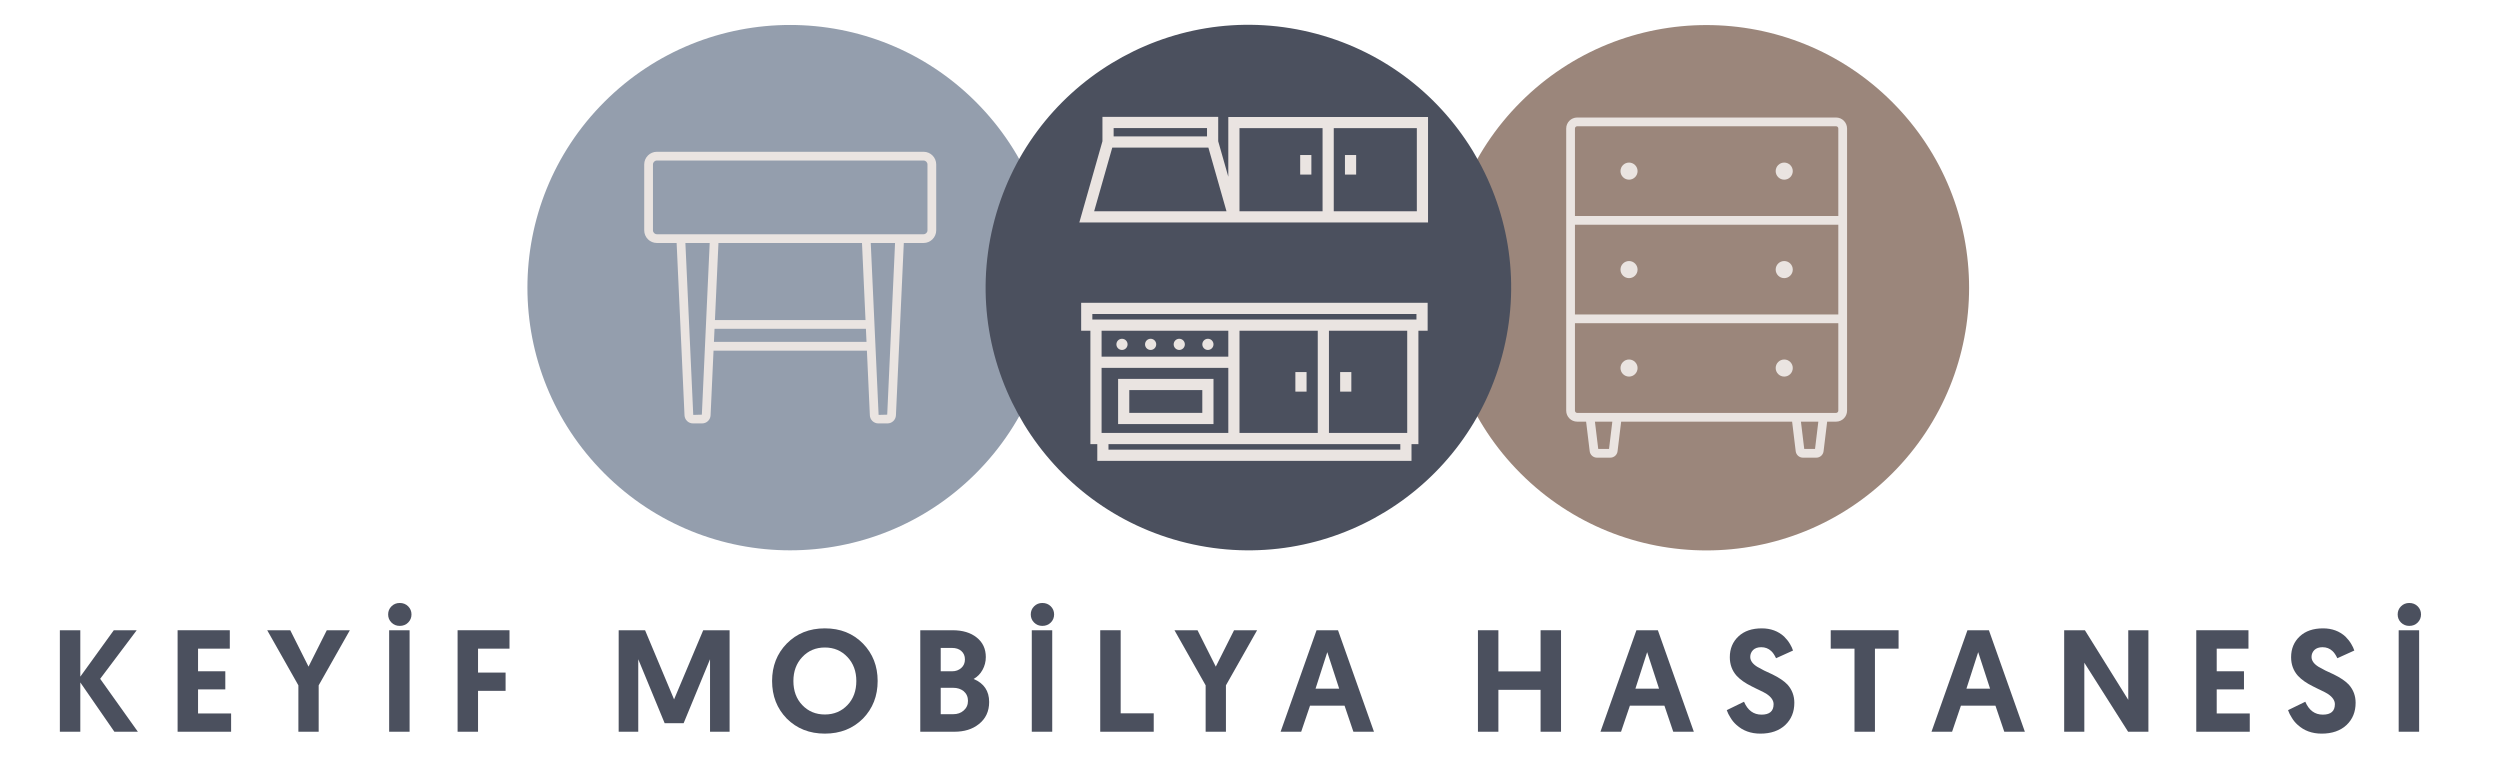 <svg xmlns="http://www.w3.org/2000/svg" xmlns:xlink="http://www.w3.org/1999/xlink" x="0px" y="0px" viewBox="0 0 500 153.191" xml:space="preserve"><g id="BACKGROUND" display="none">	<path display="inline" fill="#EAE4E1" d="M499,353.255H1c-0.552,0-1-0.448-1-1v-498c0-0.552,0.448-1,1-1h498c0.552,0,1,0.448,1,1  v498C500,352.808,499.552,353.255,499,353.255z"></path></g><g id="OBJECTS">	<g>		<g>							<ellipse transform="matrix(0.707 -0.707 0.707 0.707 5.618 128.601)" fill="#949EAD" cx="158.044" cy="57.518" rx="52.544" ry="52.544"></ellipse>			<g>				<path fill="#EAE4E1" d="M184.711,30.355h-53.335c-1.396,0-2.533,1.137-2.533,2.534v13.174c0,1.397,1.137,2.534,2.533,2.534h3.95     l1.576,34.465c0.041,0.908,0.786,1.62,1.696,1.62h1.822c0.909,0,1.654-0.713,1.696-1.622l0.591-12.929h30.675l0.59,12.928     c0.04,0.911,0.785,1.624,1.697,1.624h1.822c0.909,0,1.655-0.713,1.696-1.622l1.576-34.463h3.948     c1.396,0,2.533-1.137,2.533-2.534V32.889C187.244,31.491,186.108,30.355,184.711,30.355z M140.37,82.933l-1.721,0.048     l-1.571-34.385h4.861L140.37,82.933z M142.787,68.38l0.12-2.618h30.275l0.12,2.618H142.787z M142.987,64.011l0.705-15.415     h28.706l0.704,15.415H142.987z M177.442,82.933l-1.721,0.048l-1.571-34.385h4.861L177.442,82.933z M185.494,46.063     c0,0.432-0.35,0.784-0.783,0.784h-3.868h-8.525h-28.546h-8.526h-3.87c-0.433,0-0.783-0.351-0.783-0.784V32.889     c0-0.433,0.35-0.784,0.783-0.784h53.335c0.432,0,0.783,0.351,0.783,0.784V46.063z"></path>			</g>		</g>		<g>							<ellipse transform="matrix(0.707 -0.707 0.707 0.707 59.301 258.201)" fill="#9B867B" cx="341.326" cy="57.518" rx="52.544" ry="52.544"></ellipse>			<g>				<path fill="#EAE4E1" d="M367.215,23.504h-51.778c-1.212,0-2.196,0.985-2.196,2.196v56.434c0,1.212,0.984,2.196,2.196,2.196     h1.785l0.718,5.919c0.089,0.732,0.711,1.284,1.448,1.284h2.677c0.737,0,1.359-0.552,1.448-1.284l0.718-5.919h34.193l0.718,5.919     c0.089,0.732,0.711,1.284,1.448,1.284h2.677c0.737,0,1.359-0.552,1.448-1.284l0.717-5.919h1.785     c1.212,0,2.196-0.985,2.196-2.196V25.7C369.411,24.489,368.427,23.504,367.215,23.504z M321.806,89.782h-2.16l-0.66-5.452h3.48     L321.806,89.782z M363.007,89.782h-2.16l-0.66-5.452h3.48L363.007,89.782z M367.661,82.134c0,0.246-0.2,0.446-0.446,0.446     h-1.572h-7.432h-33.769h-7.432h-1.573c-0.246,0-0.446-0.2-0.446-0.446V64.638h52.67V82.134z M367.661,62.888h-52.67V44.946     h52.67V62.888z M367.661,43.196h-52.67V25.7c0-0.246,0.2-0.446,0.446-0.446h51.778c0.246,0,0.446,0.2,0.446,0.446V43.196z"></path>				<path fill="#EAE4E1" d="M325.807,32.515c-0.943,0-1.71,0.767-1.71,1.71c0,0.943,0.767,1.71,1.71,1.71     c0.942,0,1.708-0.767,1.708-1.71C327.516,33.282,326.749,32.515,325.807,32.515z"></path>				<path fill="#EAE4E1" d="M356.846,32.515c-0.943,0-1.71,0.767-1.71,1.71c0,0.943,0.767,1.71,1.71,1.71     c0.942,0,1.709-0.767,1.709-1.71C358.555,33.282,357.788,32.515,356.846,32.515z"></path>				<path fill="#EAE4E1" d="M325.807,55.627c0.942,0,1.708-0.767,1.708-1.71c0-0.943-0.767-1.71-1.708-1.71     c-0.943,0-1.71,0.767-1.71,1.71C324.097,54.86,324.864,55.627,325.807,55.627z"></path>				<path fill="#EAE4E1" d="M356.846,55.627c0.942,0,1.709-0.767,1.709-1.71c0-0.943-0.767-1.71-1.709-1.71     c-0.943,0-1.71,0.767-1.71,1.71C355.137,54.86,355.904,55.627,356.846,55.627z"></path>				<path fill="#EAE4E1" d="M325.807,75.318c0.942,0,1.708-0.767,1.708-1.709c0-0.943-0.767-1.71-1.708-1.71     c-0.943,0-1.71,0.767-1.71,1.71C324.097,74.551,324.864,75.318,325.807,75.318z"></path>				<path fill="#EAE4E1" d="M356.846,75.318c0.942,0,1.709-0.767,1.709-1.709c0-0.943-0.767-1.71-1.709-1.71     c-0.943,0-1.71,0.767-1.71,1.71C355.137,74.551,355.904,75.318,356.846,75.318z"></path>			</g>		</g>		<g>							<ellipse transform="matrix(0.235 -0.972 0.972 0.235 135.095 286.691)" fill="#4B505E" cx="249.685" cy="57.518" rx="52.544" ry="52.544"></ellipse>			<g>				<path fill="#EAE4E1" d="M216.231,66.148h1.848v22.681h1.379v3.345h62.844v-3.345h1.379V66.148h1.848v-5.582h-69.298V66.148z      M247.899,86.591V66.148h15.653v20.443H247.899z M220.317,73.576h25.344v13.014h-25.344V73.576z M245.661,71.338h-25.344v-5.191     h25.344V71.338z M280.063,89.935h-58.368v-1.107h26.203h32.165V89.935z M281.442,86.591h-15.653V66.148h15.653V86.591z      M218.468,62.804h64.822v1.106h-35.392h-29.43V62.804z"></path>				<path fill="#EAE4E1" d="M264.514,23.395h-18.854v11.952l-2.02-7.1v-4.875h-23.151v4.874l-4.622,16.24h29.793h2.601h16.253h2.238     h18.854V23.395h-18.854H264.514z M222.727,25.61h18.675v1.674h-18.675V25.61z M218.831,42.248l3.622-12.726h19.223l3.622,12.726     H218.831z M264.514,42.248h-16.616V25.633h16.616V42.248z M283.368,25.633v16.616h-16.616V25.633H283.368z"></path>				<circle fill="#EAE4E1" cx="224.397" cy="68.872" r="1.118"></circle>				<circle fill="#EAE4E1" cx="230.125" cy="68.872" r="1.118"></circle>				<circle fill="#EAE4E1" cx="235.853" cy="68.872" r="1.118"></circle>				<circle fill="#EAE4E1" cx="241.581" cy="68.872" r="1.118"></circle>				<path fill="#EAE4E1" d="M223.62,84.815h19.08v-9.037h-19.08V84.815z M225.857,78.016h14.604v4.561h-14.604V78.016z"></path>				<rect x="259.074" y="74.413" fill="#EAE4E1" width="2.238" height="3.912"></rect>				<rect x="268.029" y="74.413" fill="#EAE4E1" width="2.238" height="3.912"></rect>				<rect x="260.037" y="31.004" fill="#EAE4E1" width="2.238" height="3.912"></rect>				<rect x="268.991" y="31.004" fill="#EAE4E1" width="2.238" height="3.912"></rect>			</g>			<g display="none">				<path display="inline" fill="#EAE4E1" d="M257.189,22.609c-0.279-0.879-1.085-1.47-2.007-1.47h-10.996     c-0.921,0-1.728,0.591-2.007,1.472l-10.238,32.546c-0.168,0.53-0.075,1.09,0.255,1.539c0.323,0.441,0.844,0.705,1.391,0.705     h4.394v7.56c-0.956,0.357-1.641,1.272-1.641,2.35c0,1.387,1.128,2.516,2.516,2.516c1.388,0,2.516-1.129,2.516-2.516     c0-1.078-0.685-1.993-1.641-2.35v-7.56h6.847V85.31l-8.89,6.468c-0.414,0.298-0.586,0.824-0.429,1.308     c0.156,0.485,0.603,0.812,1.113,0.812h22.622c0.509,0,0.957-0.326,1.113-0.812c0.157-0.484-0.015-1.01-0.425-1.306l-8.893-6.469     V57.402h12.992c0.547,0,1.068-0.264,1.392-0.705c0.33-0.449,0.422-1.009,0.254-1.539L257.189,22.609z M259.213,92.147h-19.056     l8.173-5.945v-28.8h2.709v28.8L259.213,92.147z M233.611,55.683l10.238-32.544c0.048-0.15,0.183-0.25,0.338-0.25h10.996     c0.155,0,0.29,0.1,0.338,0.247l10.238,32.515L233.611,55.683z"></path>			</g>		</g>	</g>	<g>		<path fill="#4B505E" d="M11.972,146.348v-20.3h4.089v9.28l6.699-9.28h4.582l-7.308,9.715l7.54,10.585h-4.698l-6.815-9.86v9.86   H11.972z"></path>		<path fill="#4B505E" d="M35.52,146.348v-20.3h10.44v3.683h-6.351v4.524h5.452v3.625h-5.452v4.813h6.612v3.654H35.52z"></path>		<path fill="#4B505E" d="M59.676,146.348v-9.28l-6.235-11.02h4.611l3.654,7.278l3.654-7.278h4.611l-6.235,11.02v9.28H59.676z"></path>		<path fill="#4B505E" d="M77.628,122.887c0-0.638,0.222-1.179,0.667-1.624c0.444-0.444,0.995-0.667,1.653-0.667   c0.676,0,1.237,0.223,1.682,0.667c0.444,0.445,0.667,0.986,0.667,1.624s-0.223,1.18-0.667,1.624   c-0.445,0.445-1.006,0.667-1.682,0.667c-0.658,0-1.208-0.222-1.653-0.667C77.849,124.067,77.628,123.525,77.628,122.887z    M77.83,146.348v-20.3h4.089v20.3H77.83z"></path>		<path fill="#4B505E" d="M91.518,146.348v-20.3H101.9v3.683h-6.293v4.785h5.51v3.654h-5.51v8.178H91.518z"></path>		<path fill="#4B505E" d="M129.014,126.048l5.8,13.833l5.829-13.833h5.277v20.3h-3.915v-14.5l-5.277,12.789h-3.799l-5.278-12.789   v14.5h-3.915v-20.3H129.014z"></path>		<path fill="#4B505E" d="M157.346,143.709c-1.953-2.011-2.929-4.515-2.929-7.512c0-2.977,0.976-5.471,2.929-7.481   c1.991-2.03,4.533-3.045,7.627-3.045c3.093,0,5.636,1.015,7.627,3.045c1.953,2.011,2.93,4.505,2.93,7.481   c0,2.997-0.977,5.501-2.93,7.512c-2.011,2.011-4.553,3.016-7.627,3.016S159.357,145.72,157.346,143.709z M160.45,131.414   c-1.18,1.257-1.77,2.852-1.77,4.784c0,1.973,0.59,3.577,1.77,4.814c1.198,1.257,2.706,1.885,4.523,1.885s3.325-0.628,4.524-1.885   c1.179-1.237,1.769-2.842,1.769-4.814c0-1.933-0.59-3.527-1.769-4.784c-1.199-1.276-2.707-1.914-4.524-1.914   S161.648,130.137,160.45,131.414z"></path>		<path fill="#4B505E" d="M184.055,146.348v-20.3h6.438c2.03,0,3.645,0.483,4.843,1.45c1.219,0.967,1.827,2.271,1.827,3.915   c0,0.928-0.223,1.788-0.667,2.581c-0.425,0.773-1.015,1.372-1.769,1.798c2.068,0.87,3.103,2.406,3.103,4.61   c0,1.876-0.695,3.354-2.088,4.438c-1.257,1.005-2.881,1.508-4.872,1.508H184.055z M188.144,134.255h2.319   c0.696,0,1.296-0.223,1.799-0.667c0.482-0.425,0.725-0.996,0.725-1.711c0-0.696-0.242-1.257-0.725-1.683   c-0.465-0.405-1.083-0.608-1.856-0.608h-2.262V134.255z M188.144,142.839h2.494c0.851,0,1.546-0.242,2.088-0.726   c0.58-0.502,0.87-1.149,0.87-1.942s-0.29-1.44-0.87-1.943c-0.562-0.444-1.257-0.667-2.088-0.667h-2.494V142.839z"></path>		<path fill="#4B505E" d="M206.153,122.887c0-0.638,0.222-1.179,0.667-1.624c0.444-0.444,0.995-0.667,1.652-0.667   c0.677,0,1.237,0.223,1.683,0.667c0.444,0.445,0.667,0.986,0.667,1.624s-0.223,1.18-0.667,1.624   c-0.445,0.445-1.006,0.667-1.683,0.667c-0.657,0-1.208-0.222-1.652-0.667C206.375,124.067,206.153,123.525,206.153,122.887z    M206.356,146.348v-20.3h4.089v20.3H206.356z"></path>		<path fill="#4B505E" d="M220.045,146.348v-20.3h4.089v16.617h6.611v3.683H220.045z"></path>		<path fill="#4B505E" d="M241.128,146.348v-9.28l-6.235-11.02h4.611l3.653,7.278l3.654-7.278h4.611l-6.235,11.02v9.28H241.128z"></path>		<path fill="#4B505E" d="M268.91,141.128h-6.902l-1.77,5.22h-4.117l7.191-20.3h4.292l7.192,20.3h-4.118L268.91,141.128z    M267.837,137.735l-2.378-7.308l-2.35,7.308H267.837z"></path>		<path fill="#4B505E" d="M295.588,146.348v-20.3h4.089v8.235h8.438v-8.235h4.089v20.3h-4.089v-8.381h-8.438v8.381H295.588z"></path>		<path fill="#4B505E" d="M332.882,141.128h-6.902l-1.77,5.22h-4.117l7.191-20.3h4.292l7.192,20.3h-4.118L332.882,141.128z    M331.809,137.735l-2.378-7.308l-2.35,7.308H331.809z"></path>		<path fill="#4B505E" d="M356.836,127.324c0.483,0.484,0.87,0.977,1.16,1.479c0.271,0.445,0.474,0.88,0.608,1.305l-3.393,1.537   c-0.31-0.657-0.638-1.141-0.986-1.45c-0.541-0.502-1.198-0.754-1.972-0.754c-0.696,0-1.237,0.185-1.624,0.551   c-0.387,0.388-0.58,0.852-0.58,1.393c0,0.734,0.464,1.392,1.392,1.972c0.387,0.232,0.851,0.483,1.393,0.754l0.812,0.377   l0.812,0.377c1.353,0.658,2.368,1.345,3.045,2.06c0.908,1.024,1.363,2.232,1.363,3.625c0,1.817-0.6,3.296-1.799,4.437   c-1.237,1.16-2.899,1.74-4.987,1.74c-1.914,0-3.509-0.58-4.785-1.74c-0.503-0.444-0.919-0.957-1.247-1.537   c-0.271-0.405-0.503-0.879-0.696-1.421l3.451-1.682c0.734,1.721,1.904,2.581,3.509,2.581s2.407-0.696,2.407-2.088   c0-0.734-0.454-1.411-1.363-2.03c-0.328-0.213-0.802-0.464-1.421-0.754l-0.782-0.377l-0.812-0.406   c-1.296-0.638-2.301-1.344-3.016-2.117c-0.909-1.024-1.363-2.262-1.363-3.712c0-1.701,0.58-3.093,1.74-4.176   c1.141-1.063,2.687-1.595,4.64-1.595C354.138,125.671,355.636,126.222,356.836,127.324z"></path>		<path fill="#4B505E" d="M370.901,146.348v-16.617h-4.756v-3.683h13.571v3.683h-4.727v16.617H370.901z"></path>		<path fill="#4B505E" d="M399.088,141.128h-6.902l-1.77,5.22h-4.117l7.191-20.3h4.292l7.192,20.3h-4.118L399.088,141.128z    M398.015,137.735l-2.378-7.308l-2.35,7.308H398.015z"></path>		<path fill="#4B505E" d="M425.623,146.348l-8.758-13.804v13.804h-4.031v-20.3h4.146l8.672,13.92v-13.92h4.03v20.3H425.623z"></path>		<path fill="#4B505E" d="M439.254,146.348v-20.3h10.439v3.683h-6.351v4.524h5.452v3.625h-5.452v4.813h6.611v3.654H439.254z"></path>		<path fill="#4B505E" d="M469.093,127.324c0.483,0.484,0.87,0.977,1.16,1.479c0.271,0.445,0.474,0.88,0.608,1.305l-3.393,1.537   c-0.31-0.657-0.638-1.141-0.986-1.45c-0.541-0.502-1.198-0.754-1.972-0.754c-0.696,0-1.237,0.185-1.624,0.551   c-0.387,0.388-0.58,0.852-0.58,1.393c0,0.734,0.464,1.392,1.392,1.972c0.387,0.232,0.851,0.483,1.393,0.754l0.812,0.377   l0.812,0.377c1.353,0.658,2.368,1.345,3.045,2.06c0.908,1.024,1.363,2.232,1.363,3.625c0,1.817-0.6,3.296-1.799,4.437   c-1.237,1.16-2.899,1.74-4.987,1.74c-1.914,0-3.509-0.58-4.785-1.74c-0.503-0.444-0.919-0.957-1.247-1.537   c-0.271-0.405-0.503-0.879-0.696-1.421l3.451-1.682c0.734,1.721,1.904,2.581,3.509,2.581s2.407-0.696,2.407-2.088   c0-0.734-0.454-1.411-1.363-2.03c-0.328-0.213-0.802-0.464-1.421-0.754l-0.782-0.377l-0.812-0.406   c-1.296-0.638-2.301-1.344-3.016-2.117c-0.909-1.024-1.363-2.262-1.363-3.712c0-1.701,0.58-3.093,1.74-4.176   c1.141-1.063,2.687-1.595,4.64-1.595C466.396,125.671,467.894,126.222,469.093,127.324z"></path>		<path fill="#4B505E" d="M479.534,122.887c0-0.638,0.222-1.179,0.667-1.624c0.444-0.444,0.995-0.667,1.652-0.667   c0.677,0,1.237,0.223,1.683,0.667c0.444,0.445,0.667,0.986,0.667,1.624s-0.223,1.18-0.667,1.624   c-0.445,0.445-1.006,0.667-1.683,0.667c-0.657,0-1.208-0.222-1.652-0.667C479.755,124.067,479.534,123.525,479.534,122.887z    M479.737,146.348v-20.3h4.089v20.3H479.737z"></path>	</g></g></svg>